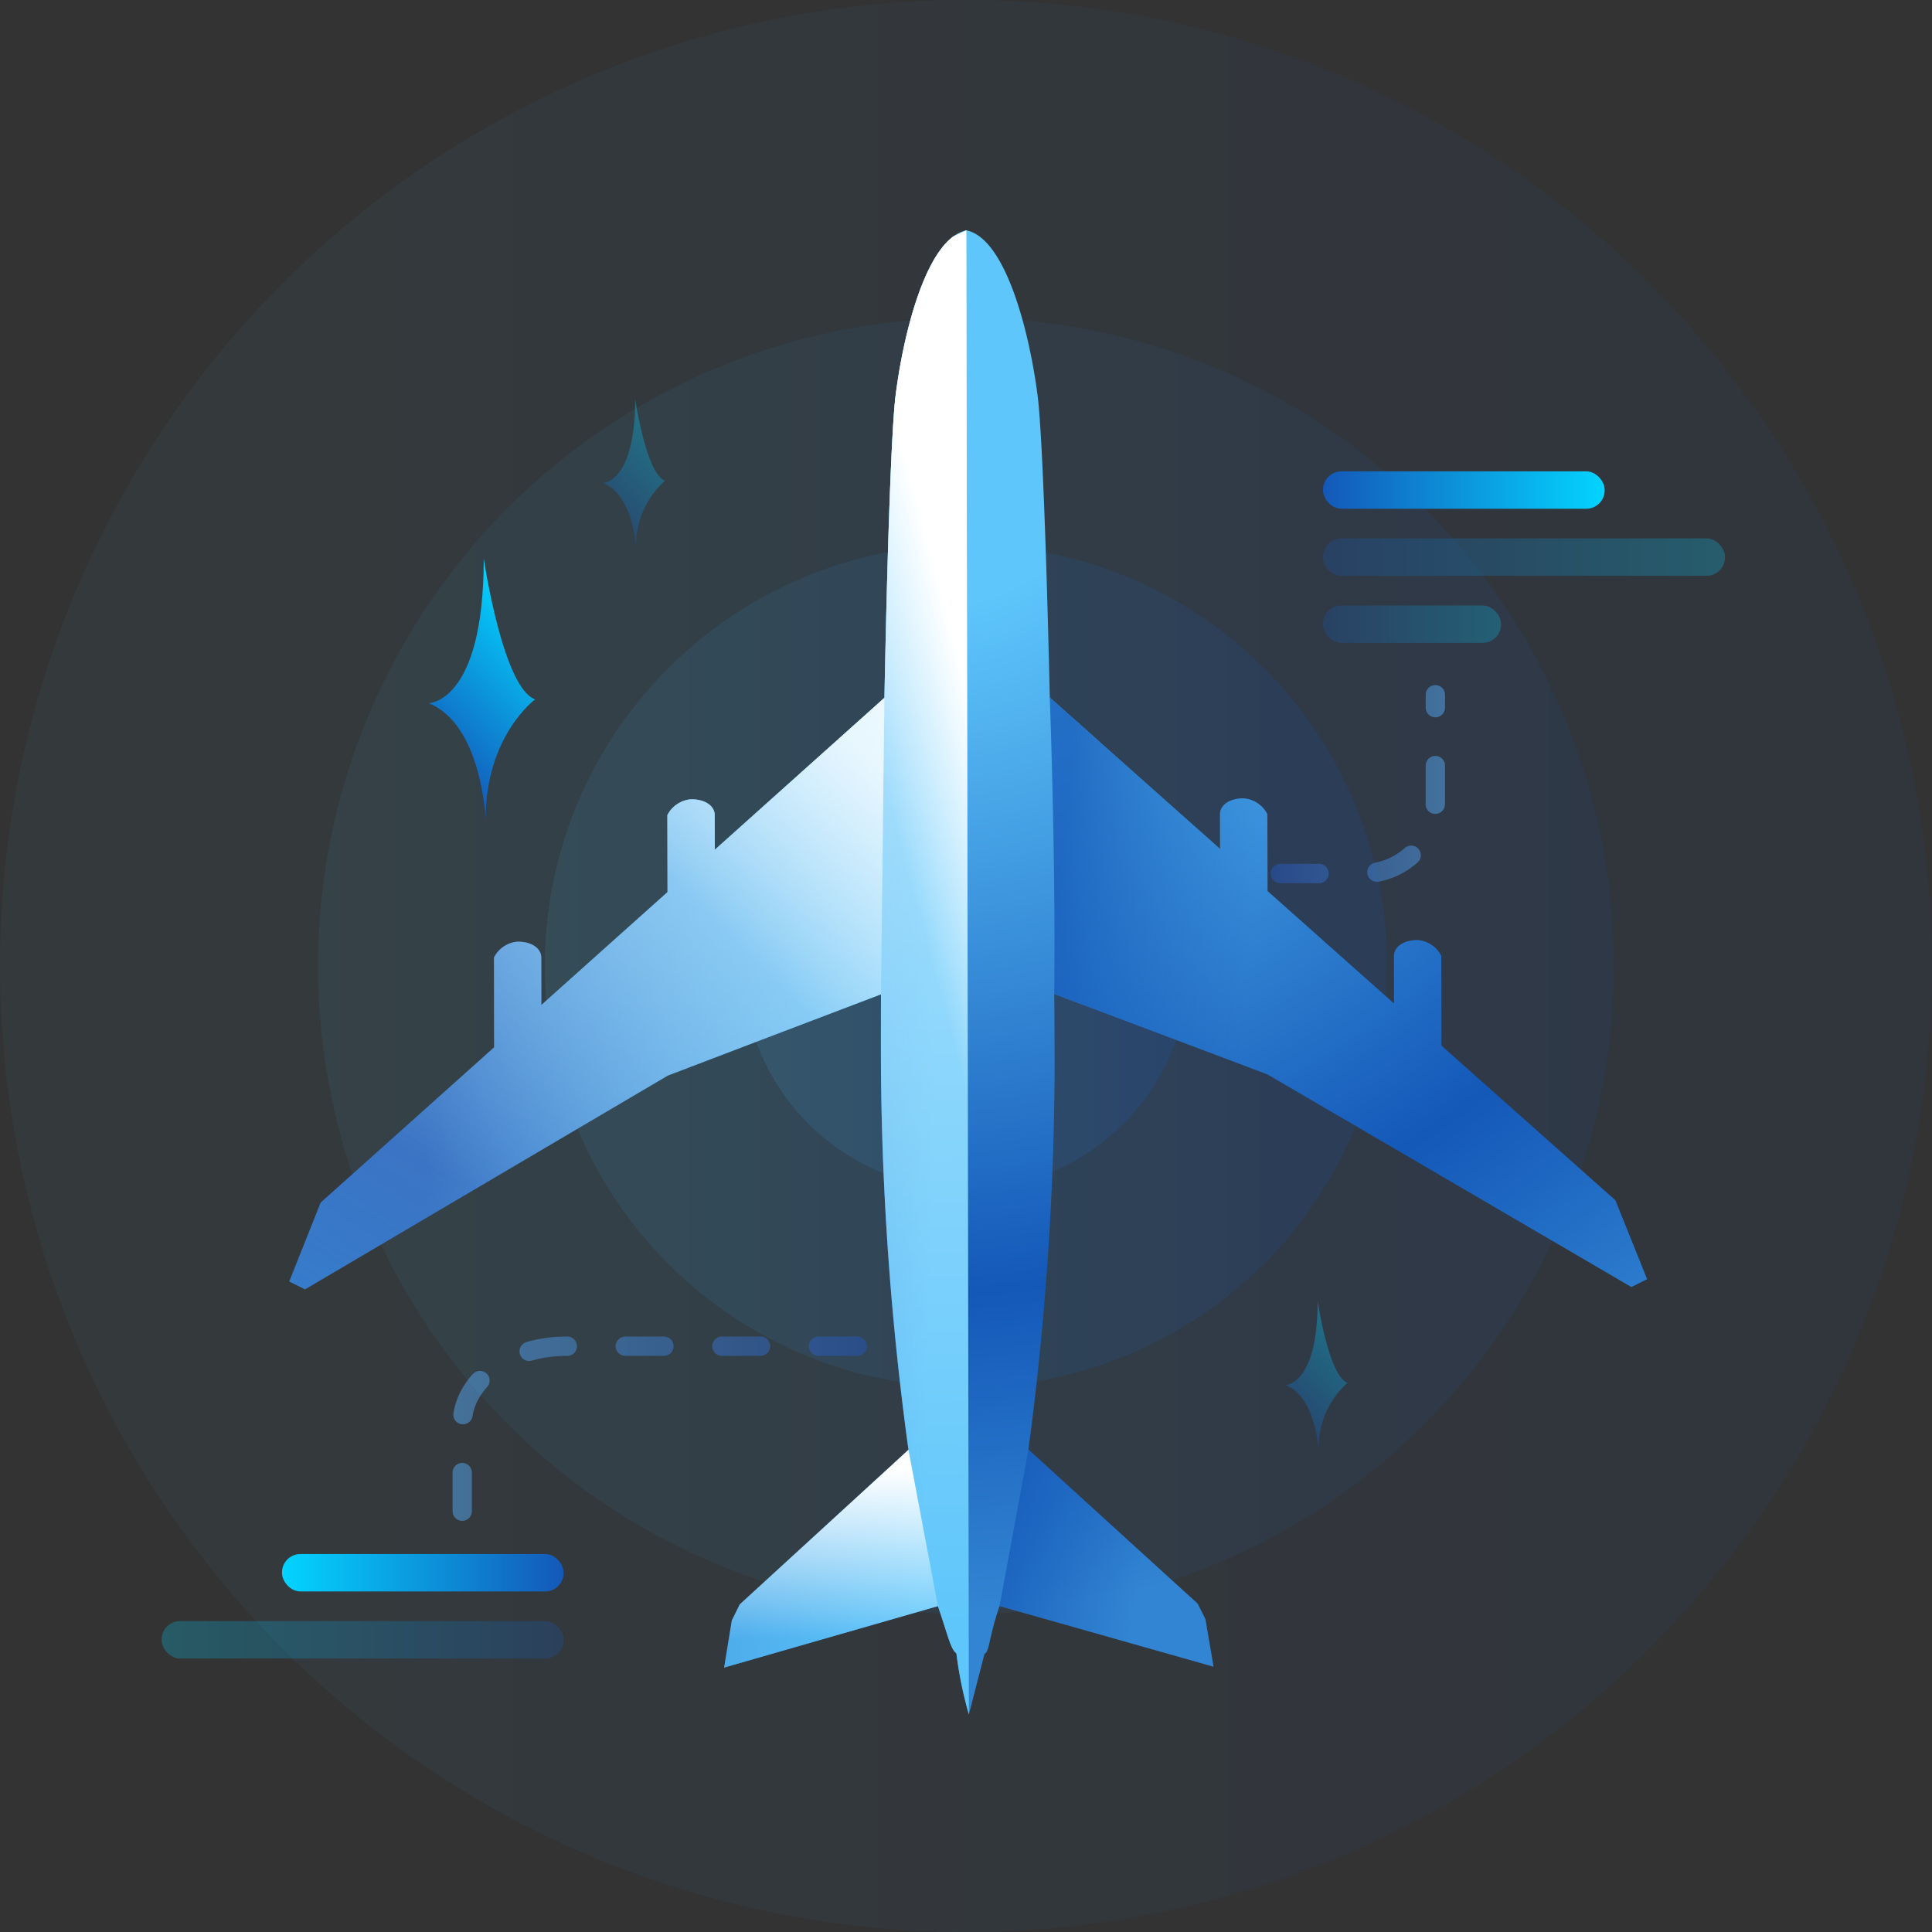 <svg xmlns="http://www.w3.org/2000/svg" xmlns:xlink="http://www.w3.org/1999/xlink" viewBox="0 0 100 100"><rect x="0" y="0" width="100" height="100" fill="#333333" stroke="none"/><defs><linearGradient id="a" x1="45.705" y1="50" x2="54.295" y2="50" gradientUnits="userSpaceOnUse"><stop offset="0" stop-color="#47c6f4"/><stop offset="1" stop-color="#0057f3"/></linearGradient><linearGradient id="b" x1="38.459" x2="61.541" xlink:href="#a"/><linearGradient id="c" x1="28.2" x2="71.8" xlink:href="#a"/><linearGradient id="d" x1="16.459" x2="83.541" xlink:href="#a"/><linearGradient id="e" x1="0" x2="100" xlink:href="#a"/><radialGradient id="f" cx="53.518" cy="18.398" r="65.1" gradientTransform="matrix(-1, 0, 0, 1, 100.221, 0)" gradientUnits="userSpaceOnUse"><stop offset="0.204" stop-color="#5ec6fb"/><stop offset="0.746" stop-color="#1458b8"/><stop offset="1" stop-color="#3285d3"/></radialGradient><linearGradient id="g" x1="-1231.661" y1="1325.699" x2="-1250.238" y2="1307.122" gradientTransform="matrix(0.723, -0.69, 0.69, 0.723, 24.296, -1759.09)" gradientUnits="userSpaceOnUse"><stop offset="0" stop-color="#5ec6fb"/><stop offset="1" stop-color="#5ec6fb" stop-opacity="0"/></linearGradient><radialGradient id="h" cx="52.005" cy="15.069" r="69.608" gradientTransform="matrix(-1, 0, 0, 1, 100.221, 0)" gradientUnits="userSpaceOnUse"><stop offset="0.249" stop-color="#fff"/><stop offset="1" stop-color="#fff" stop-opacity="0"/></radialGradient><linearGradient id="i" x1="46.485" y1="49.358" x2="51.771" y2="50.767" gradientTransform="matrix(-1, 0, 0, 1, 100.221, 0)" gradientUnits="userSpaceOnUse"><stop offset="0" stop-color="#fff"/><stop offset="1" stop-color="#fff" stop-opacity="0"/></linearGradient><linearGradient id="j" x1="-1227.213" y1="1329.807" x2="-1220.432" y2="1337.396" gradientTransform="matrix(0.723, -0.69, 0.69, 0.723, 24.296, -1759.09)" gradientUnits="userSpaceOnUse"><stop offset="0" stop-color="#1458b8"/><stop offset="1" stop-color="#1458b8" stop-opacity="0"/></linearGradient><linearGradient id="k" x1="-1249.516" y1="1349.158" x2="-1244.995" y2="1355.294" xlink:href="#j"/><linearGradient id="l" x1="53.974" y1="40.599" x2="62.146" y2="48.771" xlink:href="#i"/><linearGradient id="m" x1="57.208" y1="76.023" x2="57.208" y2="84.865" xlink:href="#i"/><linearGradient id="n" x1="68.48" y1="25.365" x2="83.057" y2="25.365" gradientUnits="userSpaceOnUse"><stop offset="0" stop-color="#1458b8"/><stop offset="1" stop-color="#03d4ff"/></linearGradient><linearGradient id="o" x1="68.48" y1="28.836" x2="89.286" y2="28.836" xlink:href="#n"/><linearGradient id="p" x1="68.48" y1="32.307" x2="77.694" y2="32.307" xlink:href="#n"/><linearGradient id="q" x1="-200.922" y1="81.406" x2="-186.346" y2="81.406" gradientTransform="matrix(1, 0, 0, -1, 215.518, 162.811)" xlink:href="#n"/><linearGradient id="r" x1="-200.922" y1="84.877" x2="-180.117" y2="84.877" gradientTransform="matrix(1, 0, 0, -1, 209.289, 169.753)" xlink:href="#n"/><linearGradient id="s" x1="65.774" y1="40.587" x2="74.792" y2="40.587" gradientUnits="userSpaceOnUse"><stop offset="0" stop-color="#2554ba"/><stop offset="1" stop-color="#58acf6"/></linearGradient><linearGradient id="t" x1="-154.318" y1="-1191.815" x2="-139.161" y2="-1191.815" gradientTransform="translate(-177.713 -1208.78) rotate(180) scale(1.444 1.077)" xlink:href="#s"/><linearGradient id="u" x1="21.736" y1="39.008" x2="28.438" y2="32.305" xlink:href="#n"/><linearGradient id="v" x1="30.955" y1="26.515" x2="34.852" y2="22.618" xlink:href="#n"/><linearGradient id="w" x1="66.282" y1="73.206" x2="70.178" y2="69.309" xlink:href="#n"/></defs><g style="isolation:isolate"><g opacity="0.45"><g opacity="0.5"><circle cx="50" cy="50" r="4.295" fill="url(#a)"/></g><g opacity="0.35"><circle cx="50" cy="50" r="11.541" fill="url(#b)"/></g><g opacity="0.25"><circle cx="50" cy="50" r="21.8" fill="url(#c)"/></g><g opacity="0.15"><circle cx="50" cy="50" r="33.541" fill="url(#d)"/></g><g opacity="0.1"><circle cx="50" cy="50" r="50" fill="url(#e)"/></g></g><path d="M53.709,20.497c.224,1.779.459,8.139.628,15.609l2.555,2.266-0.0.007,6.259,5.557-.003-.637-.002-1.158c-.001-.412.405-.821,1.225-.82a1.51,1.51,0,0,1,1.227.815l.009,3.081.001.903,6.544,5.819.002-.229-.003-2.233c-.001-.412.409-.817,1.225-.82a1.51,1.51,0,0,1,1.227.815l.007,3.922.001.725.353.318,8.649,7.689,1.642,4.084-.814.407L65.617,55.619l-.437-.167-7.578-2.86-3.033-1.141c.01,1.3.017,2.568.018,3.777a153.414,153.414,0,0,1-1.356,19.802l1.209,1.102,7.468,6.795.082.078.052.1.317.63.038.085.417,2.45L51.736,83.127c-.575,1.687-.506,2.348-.779,2.48l-.809,3.135a20.766,20.766,0,0,1-.647-3.169c-.301-.204-.447-.968-.956-2.44L37.481,86.314l.386-2.362.017-.087.042-.083.027-.054.336-.684,7.531-6.897,1.202-1.105a152.734,152.734,0,0,1-1.423-19.797c-.005-1.213-.001-2.476.001-3.78L39.31,53.86l-4.747,1.813L15.79,66.737l-.821-.405,1.628-4.088,8.978-8.036-.003-.801-.005-3.846A1.503,1.503,0,0,1,26.791,48.74c.816-.003,1.221.407,1.227.815l.003,2.211L28.019,52.017l6.531-5.843-.003-.972-.006-3.012a1.518,1.518,0,0,1,1.225-.82c.816-.003,1.229.407,1.227.815l.006,1.796L43.234,38.397l2.544-2.279c.144-7.47.358-13.831.574-15.61.359-2.898,1.355-7.081,3.004-8.277a1.614,1.614,0,0,1,.659-.309C52.06,12.326,53.293,17.228,53.709,20.497Z" fill="url(#f)"/><path d="M50.149,88.742a20.766,20.766,0,0,1-.647-3.169c-.301-.204-.447-.968-.956-2.44L37.481,86.314l.386-2.362.017-.087.042-.083.027-.054.336-.684,7.531-6.897,1.202-1.105a152.734,152.734,0,0,1-1.423-19.797c-.005-1.213-.001-2.476.001-3.78L39.31,53.86l-4.747,1.813L15.79,66.737l-.821-.405,1.628-4.088,8.978-8.036-.003-.801-.005-3.846A1.503,1.503,0,0,1,26.791,48.74c.816-.003,1.221.407,1.227.815l.003,2.211L28.019,52.017l6.531-5.843-.003-.972-.006-3.012a1.518,1.518,0,0,1,1.225-.82c.816-.003,1.229.407,1.227.815l.006,1.796L43.234,38.397l2.544-2.279c.144-7.47.358-13.831.574-15.61.359-2.898,1.355-7.081,3.004-8.277l.659-.309Z" fill="url(#g)"/><path d="M50.149,88.742a20.766,20.766,0,0,1-.647-3.169c-.301-.204-.447-.968-.956-2.44L37.481,86.314l.386-2.362.017-.087.042-.083.027-.054.336-.684,7.531-6.897,1.202-1.105a152.734,152.734,0,0,1-1.423-19.797c-.005-1.213-.001-2.476.001-3.78L39.31,53.86l-4.747,1.813-1.244.732-17.528,10.332-.821-.405,1.628-4.088,8.978-8.036-.003-.801-.005-3.846A1.503,1.503,0,0,1,26.791,48.74c.816-.003,1.221.407,1.227.815l.003,2.211L28.019,52.017l4.162-3.724,2.369-2.119-.003-.972-.006-3.012a1.518,1.518,0,0,1,1.225-.82c.816-.003,1.229.407,1.227.815l.006,1.796L43.234,38.397l2.544-2.279c.144-7.47.358-13.831.574-15.61.359-2.898,1.355-7.081,3.004-8.277l.659-.309Z" opacity="0.5" fill="url(#h)" style="mix-blend-mode:overlay"/><path d="M50.149,88.742a20.766,20.766,0,0,1-.647-3.169c-.301-.204-.447-.968-.956-2.44L37.481,86.314l.386-2.362.017-.087.042-.083.027-.054.336-.684,7.531-6.897,1.202-1.105a152.734,152.734,0,0,1-1.423-19.797c-.005-1.213-.001-2.476.001-3.78L39.31,53.86l-4.747,1.813-1.244.732-17.528,10.332-.821-.405,1.628-4.088,8.978-8.036-.003-.801-.005-3.846A1.503,1.503,0,0,1,26.791,48.74c.816-.003,1.221.407,1.227.815l.003,2.211L28.019,52.017l4.162-3.724,2.369-2.119-.003-.972-.006-3.012a1.518,1.518,0,0,1,1.225-.82c.816-.003,1.229.407,1.227.815l.006,1.796L43.234,38.397l2.544-2.279c.144-7.47.358-13.831.574-15.61.359-2.898,1.355-7.081,3.004-8.277l.659-.309Z" fill="url(#i)"/><path d="M74.606,53.395l.001.725.353.318,8.649,7.689,1.642,4.084-.814.407L65.617,55.619l-.437-.167-7.578-2.86-3.033-1.141c.075-7.289-.233-15.345-.233-15.345l2.555,2.266-0.0.007,6.259,5.557-.003-.637-.002-1.158c-.001-.412.405-.821,1.225-.82a1.51,1.51,0,0,1,1.227.815l.009,3.081.001.903,6.544,5.819.002-.229-.003-2.233c-.001-.412.409-.817,1.225-.82a1.51,1.51,0,0,1,1.227.815Z" opacity="0.75" fill="url(#j)"/><polygon points="61.991 83.005 62.043 83.104 62.36 83.734 62.398 83.819 62.814 86.269 51.736 83.127 53.232 75.03 54.441 76.132 61.909 82.926 61.991 83.005" opacity="0.75" fill="url(#k)"/><path d="M45.778,36.118l-.178,15.346L39.31,53.86l-4.747,1.813-1.244.732L32.181,48.293l2.369-2.119-.003-.972-.006-3.012a1.518,1.518,0,0,1,1.225-.82c.816-.003,1.229.407,1.227.815l.006,1.796L43.234,38.397Z" opacity="0.75" fill="url(#l)" style="mix-blend-mode:overlay"/><polygon points="47.022 75.042 48.546 83.133 37.481 86.314 37.867 83.952 37.884 83.865 37.926 83.782 37.952 83.728 38.289 83.044 45.82 76.146 47.022 75.042" fill="url(#m)" style="mix-blend-mode:overlay"/><rect x="68.48" y="24.397" width="14.576" height="1.936" rx="0.951" fill="url(#n)"/><rect x="68.48" y="27.868" width="20.805" height="1.936" rx="0.951" opacity="0.25" fill="url(#o)"/><rect x="68.48" y="31.339" width="9.213" height="1.936" rx="0.951" opacity="0.25" fill="url(#p)"/><rect x="14.596" y="80.438" width="14.576" height="1.936" rx="0.951" transform="translate(43.768 162.811) rotate(-180)" fill="url(#q)"/><rect x="8.367" y="83.909" width="20.805" height="1.936" rx="0.951" transform="translate(37.539 169.753) rotate(-180)" opacity="0.25" fill="url(#r)"/><path d="M66.274,45.213h4.282a3.737,3.737,0,0,0,3.737-3.737v-5.515" fill="none" stroke-linecap="round" stroke-miterlimit="10" stroke-dasharray="2 3 2 3 2 3" opacity="0.5" stroke="url(#s)"/><path d="M44.365,69.679H29.319c-2.979,0-5.395,1.802-5.395,4.024v5.939" fill="none" stroke-linecap="round" stroke-miterlimit="10" stroke-dasharray="2 3 2 3 2 3" opacity="0.5" stroke="url(#t)"/><path d="M22.179,36.396s2.859,0,2.859-7.491c0,0,.986,6.703,2.661,7.294,0,0-2.563,1.873-2.563,6.21C25.136,42.408,24.939,37.48,22.179,36.396Z" fill="url(#u)"/><path d="M31.213,24.996s1.662,0,1.662-4.355c0,0,.573,3.897,1.547,4.241a4.493,4.493,0,0,0-1.49,3.61S32.817,25.627,31.213,24.996Z" opacity="0.35" fill="url(#v)"/><path d="M66.539,71.687s1.662,0,1.662-4.355c0,0,.573,3.897,1.547,4.241a4.493,4.493,0,0,0-1.49,3.61S68.144,72.317,66.539,71.687Z" opacity="0.35" fill="url(#w)"/></g></svg>